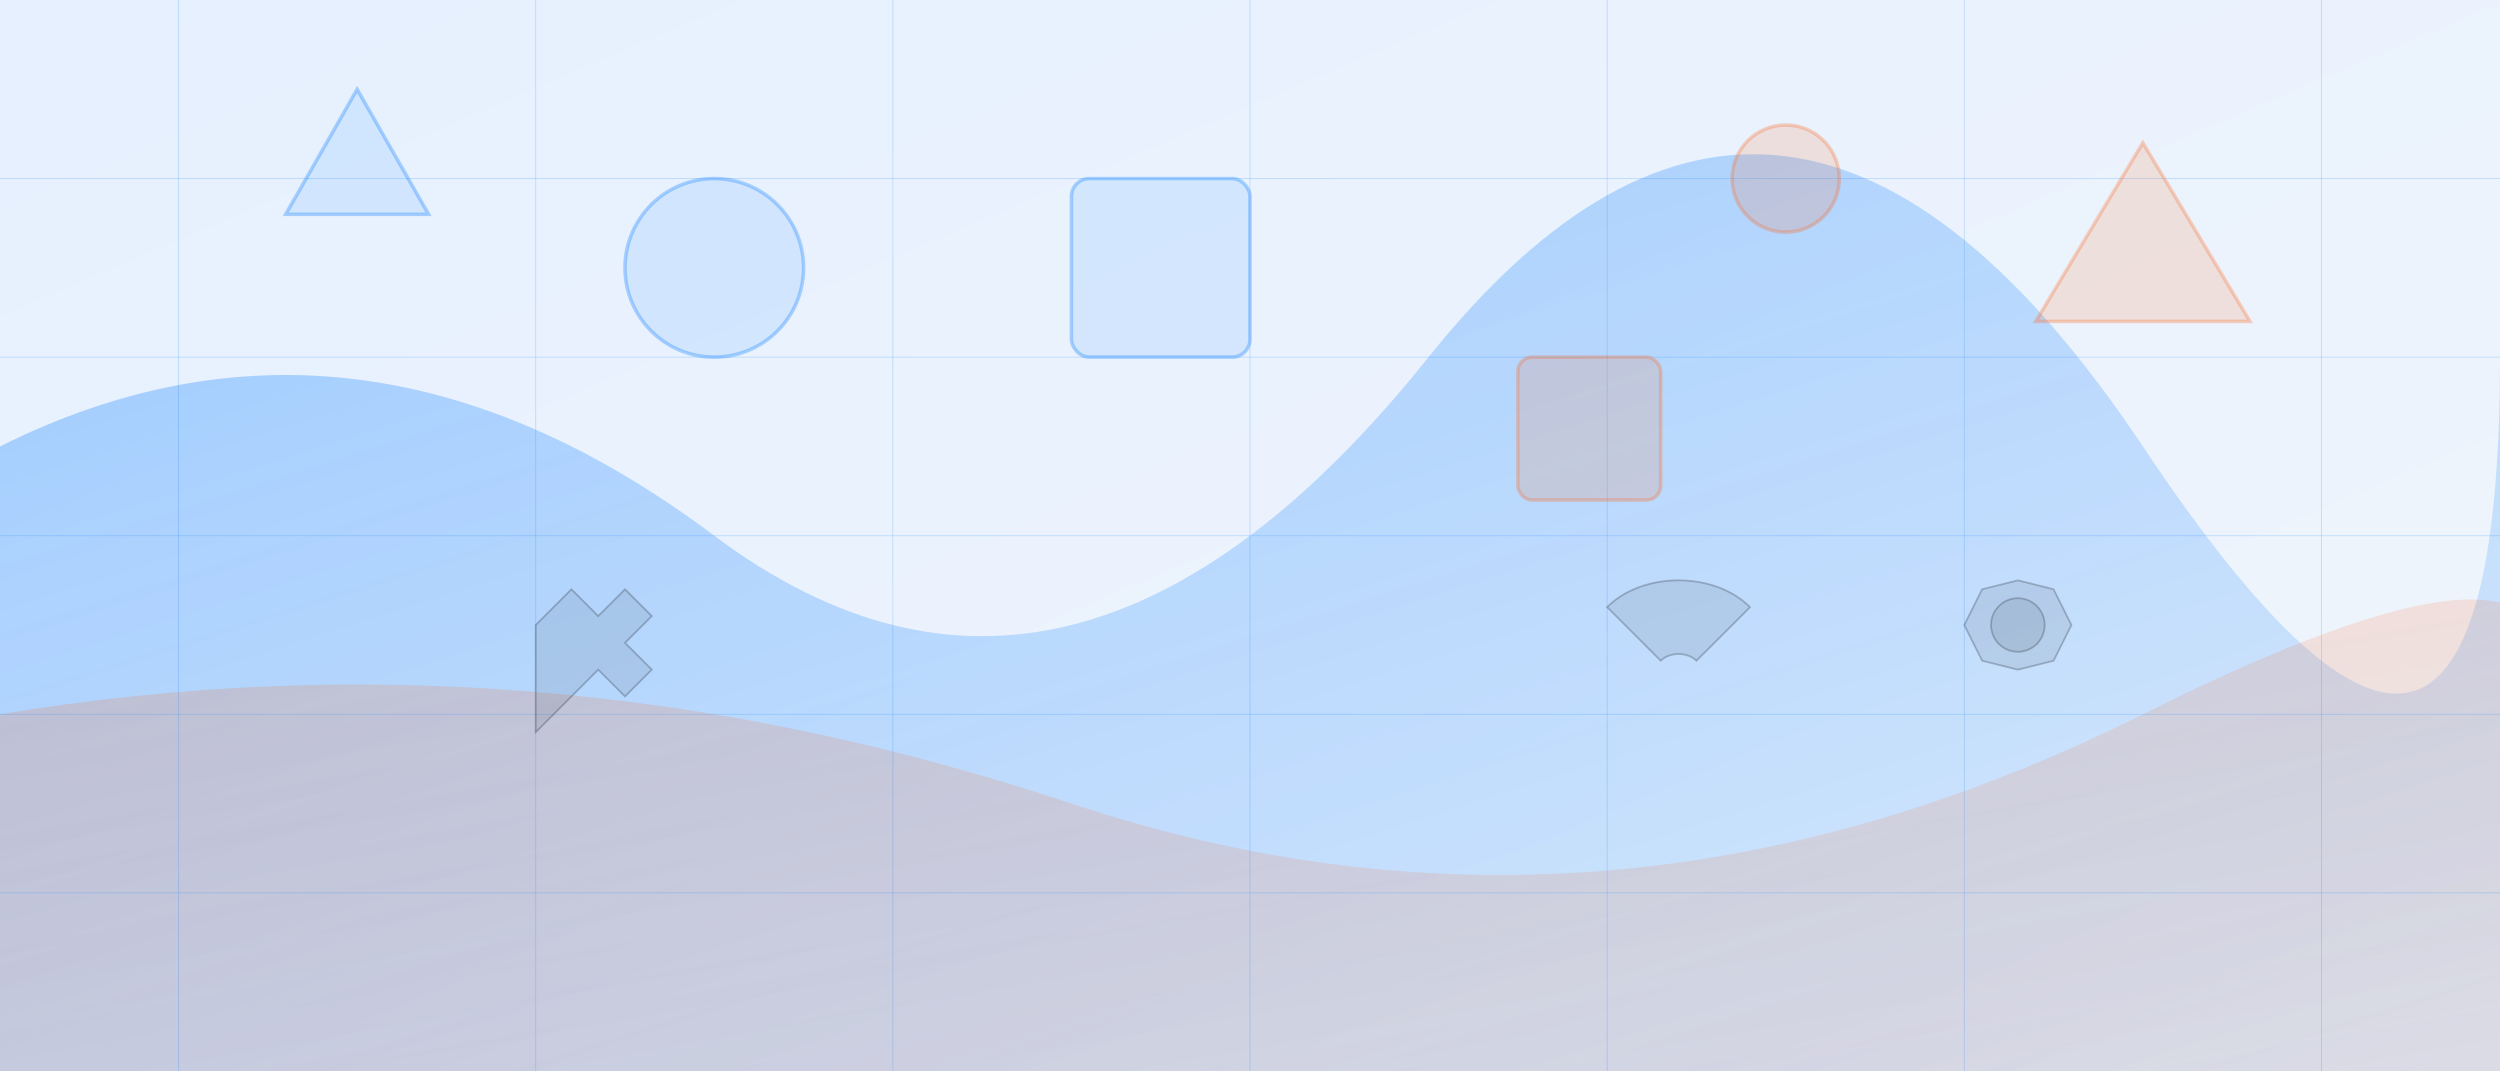 <svg xmlns="http://www.w3.org/2000/svg" width="1400" height="600" viewBox="0 0 1400 600">
  <defs>
    <linearGradient id="bg-gradient" x1="0%" y1="0%" x2="100%" y2="100%">
      <stop offset="0%" stop-color="#E6F0FF" />
      <stop offset="100%" stop-color="#F0F5FA" />
    </linearGradient>
    <linearGradient id="shape-gradient1" x1="0%" y1="0%" x2="100%" y2="100%">
      <stop offset="0%" stop-color="#0078FF" stop-opacity="0.3" />
      <stop offset="100%" stop-color="#0078FF" stop-opacity="0.1" />
    </linearGradient>
    <linearGradient id="shape-gradient2" x1="0%" y1="0%" x2="100%" y2="100%">
      <stop offset="0%" stop-color="#F76B2D" stop-opacity="0.2" />
      <stop offset="100%" stop-color="#F76B2D" stop-opacity="0.1" />
    </linearGradient>
  </defs>
  
  <!-- Background -->
  <rect width="100%" height="100%" fill="url(#bg-gradient)" />
  
  <!-- Abstract Shapes -->
  <path d="M0,250 Q200,150 400,300 T800,200 T1200,250 T1400,200 V600 H0 Z" fill="url(#shape-gradient1)" />
  
  <path d="M0,400 Q300,350 600,450 T1200,400 T1400,450 V600 H0 Z" fill="url(#shape-gradient2)" />
  
  <!-- Construction-themed Geometric Elements -->
  <!-- Blueprint Grid Lines -->
  <g stroke="#0078FF" stroke-width="0.5" stroke-opacity="0.2">
    <line x1="0" y1="100" x2="1400" y2="100" />
    <line x1="0" y1="200" x2="1400" y2="200" />
    <line x1="0" y1="300" x2="1400" y2="300" />
    <line x1="0" y1="400" x2="1400" y2="400" />
    <line x1="0" y1="500" x2="1400" y2="500" />
    
    <line x1="100" y1="0" x2="100" y2="600" />
    <line x1="300" y1="0" x2="300" y2="600" />
    <line x1="500" y1="0" x2="500" y2="600" />
    <line x1="700" y1="0" x2="700" y2="600" />
    <line x1="900" y1="0" x2="900" y2="600" />
    <line x1="1100" y1="0" x2="1100" y2="600" />
    <line x1="1300" y1="0" x2="1300" y2="600" />
  </g>
  
  <!-- Abstract Construction-themed shapes -->
  <polygon points="200,50 240,120 160,120" fill="#0078FF" fill-opacity="0.1" stroke="#0078FF" stroke-width="2" stroke-opacity="0.3" />
  <polygon points="1200,80 1260,180 1140,180" fill="#F76B2D" fill-opacity="0.15" stroke="#F76B2D" stroke-width="2" stroke-opacity="0.3" />
  
  <circle cx="400" cy="150" r="50" fill="#0078FF" fill-opacity="0.1" stroke="#0078FF" stroke-width="2" stroke-opacity="0.3" />
  <circle cx="1000" cy="100" r="30" fill="#F76B2D" fill-opacity="0.15" stroke="#F76B2D" stroke-width="2" stroke-opacity="0.3" />
  
  <rect x="600" y="100" width="100" height="100" rx="10" fill="#0078FF" fill-opacity="0.1" stroke="#0078FF" stroke-width="2" stroke-opacity="0.3" />
  <rect x="850" y="200" width="80" height="80" rx="8" fill="#F76B2D" fill-opacity="0.15" stroke="#F76B2D" stroke-width="2" stroke-opacity="0.3" />
  
  <!-- Tool Silhouettes -->
  <!-- Hammer shape -->
  <path d="M300,350 L320,330 L335,345 L350,330 L365,345 L350,360 L365,375 L350,390 L335,375 L300,410 Z" fill="#303744" fill-opacity="0.1" stroke="#303744" stroke-width="1" stroke-opacity="0.3" />
  
  <!-- Wrench shape -->
  <path d="M900,340 C920,320 960,320 980,340 L950,370 C945,365 935,365 930,370 Z" fill="#303744" fill-opacity="0.1" stroke="#303744" stroke-width="1" stroke-opacity="0.3" />
  
  <!-- Gear shape -->
  <path d="M1100,350 L1110,330 L1130,325 L1150,330 L1160,350 L1150,370 L1130,375 L1110,370 Z" fill="#303744" fill-opacity="0.1" stroke="#303744" stroke-width="1" stroke-opacity="0.3" />
  <circle cx="1130" cy="350" r="15" fill="#303744" fill-opacity="0.1" stroke="#303744" stroke-width="1" stroke-opacity="0.3" />
</svg>
